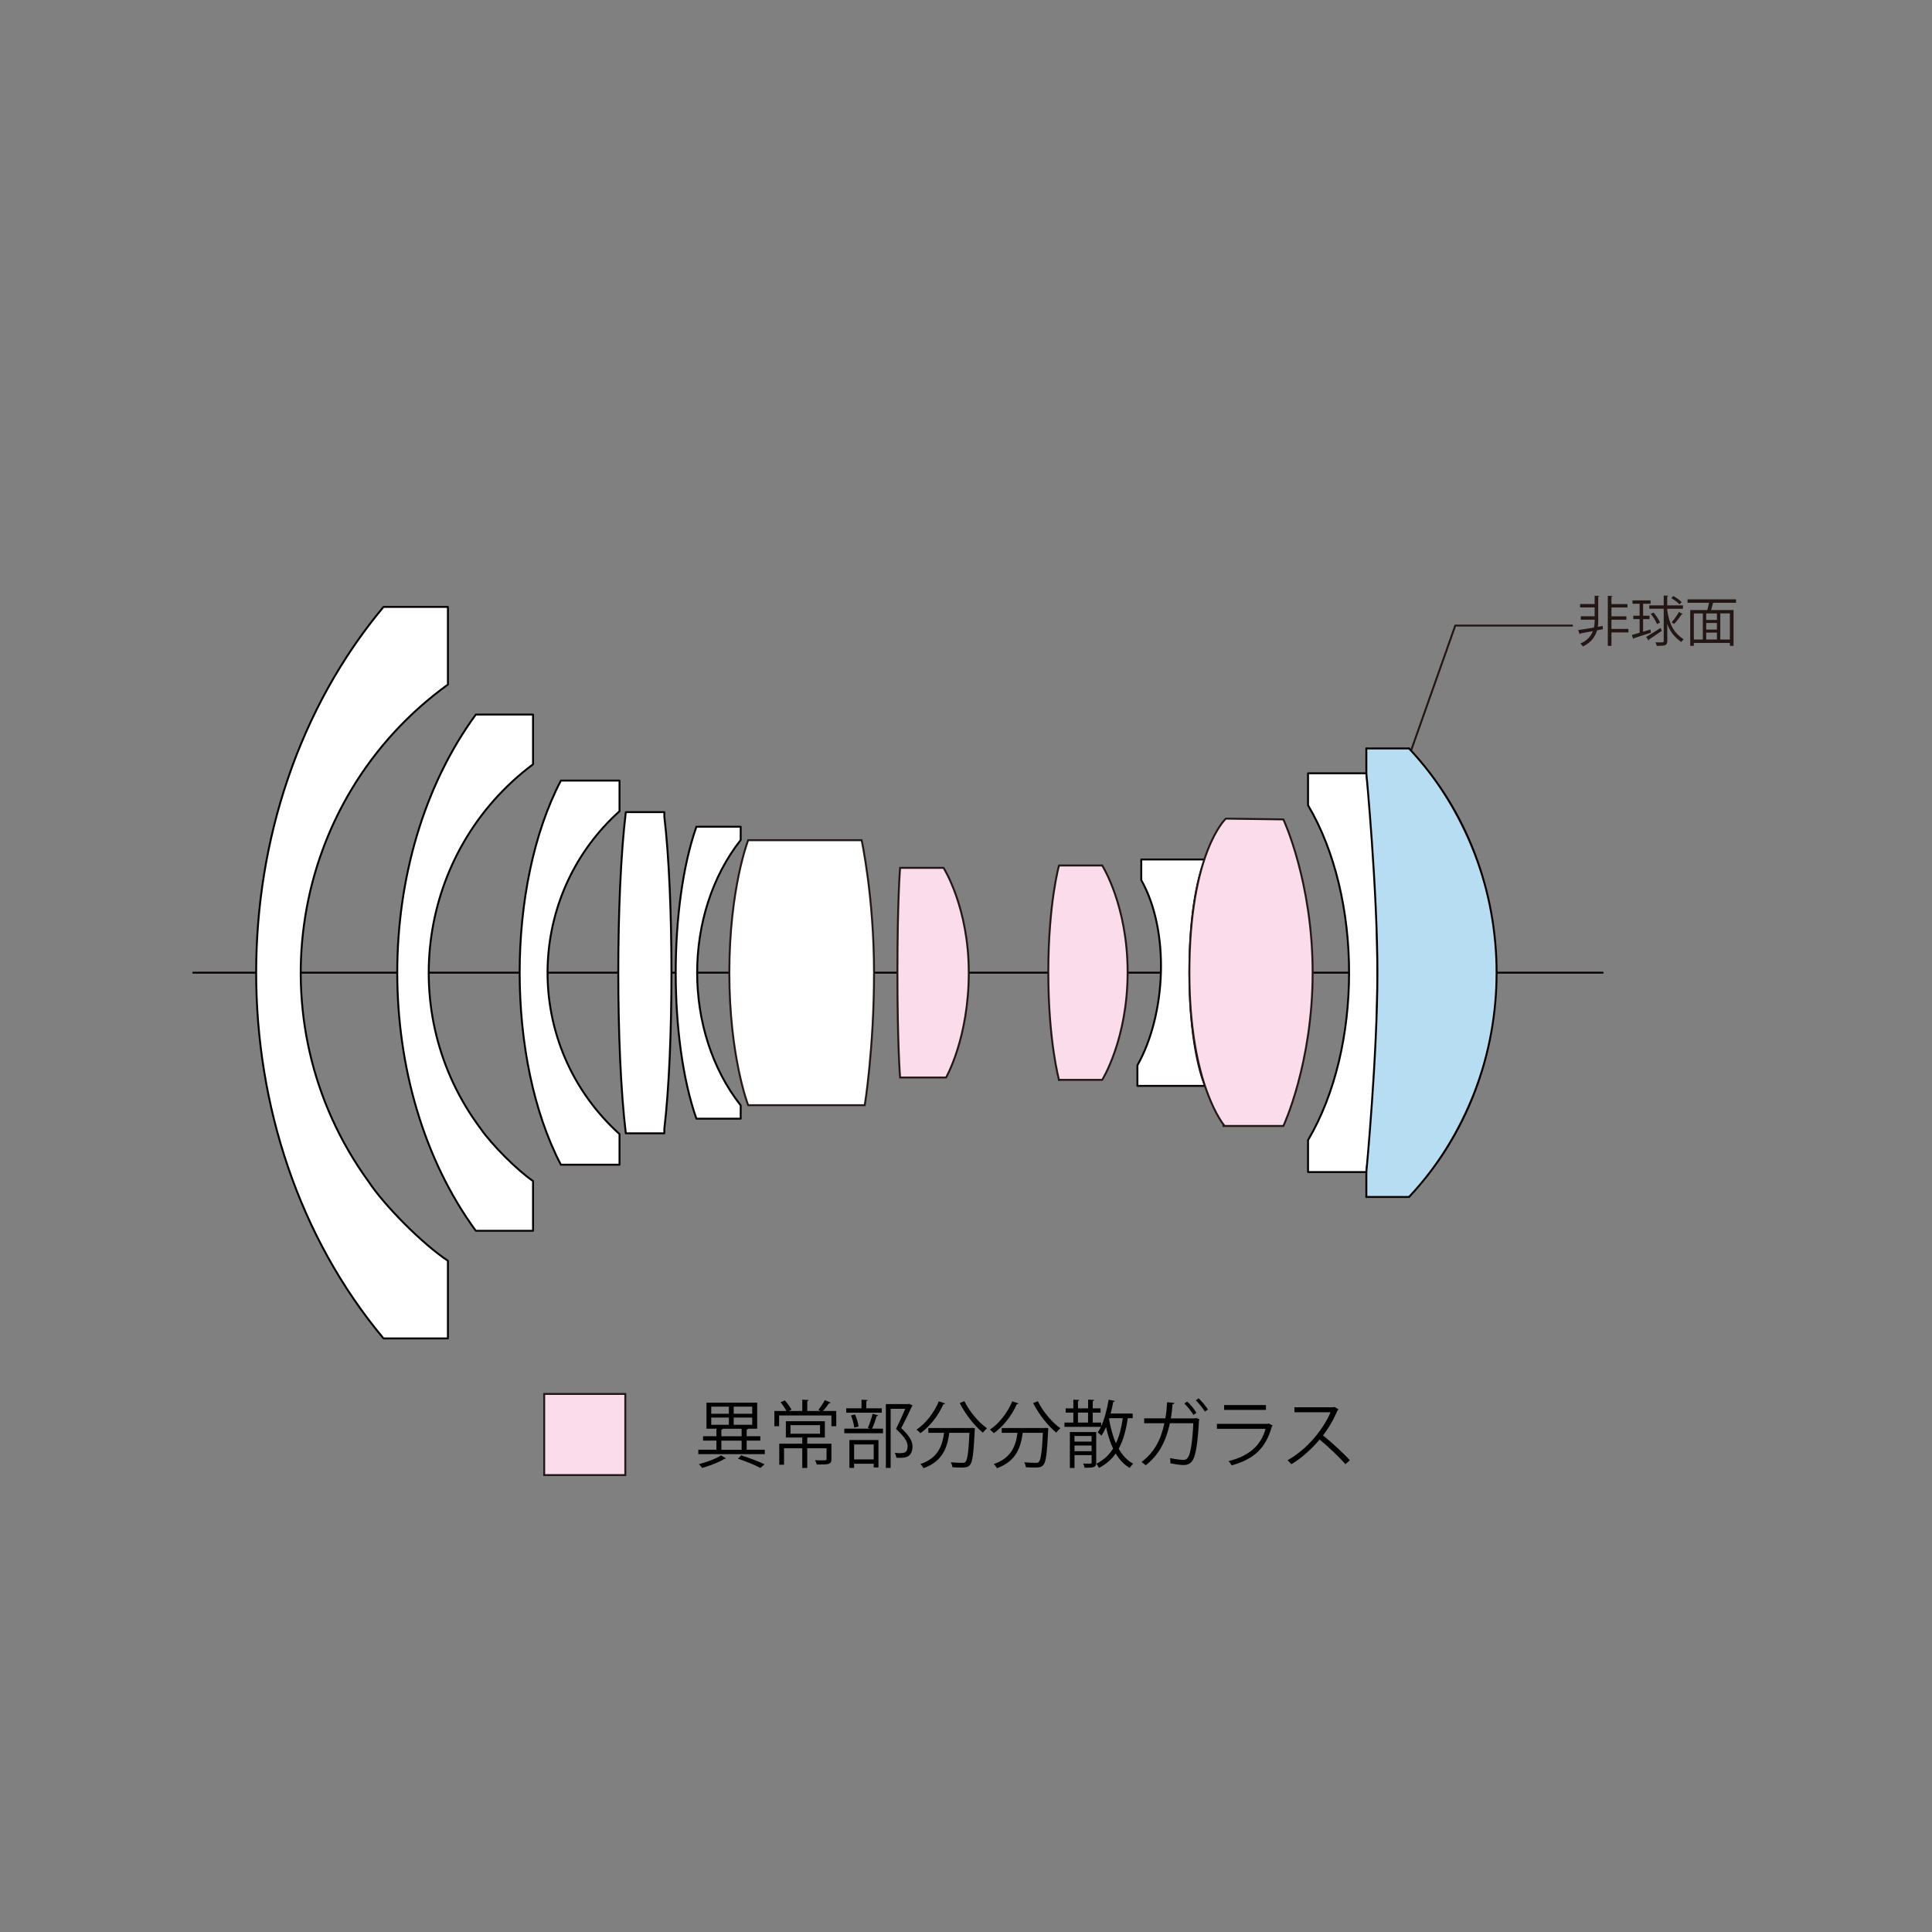 <?xml version="1.0" encoding="UTF-8"?>
<svg id="_レイヤー_1" data-name="レイヤー_1" xmlns="http://www.w3.org/2000/svg" version="1.1" viewBox="0 0 500 500">
  <rect x="0" y="0" width="500" height="500" fill="#808080" stroke="none"/>
  <!-- Generator: Adobe Illustrator 29.6.1, SVG Export Plug-In . SVG Version: 2.1.1 Build 9)  -->
  <defs>
    <style>
      .st0, .st1 {
        stroke: #231815;
      }

      .st0, .st1, .st2, .st3, .st4, .st5 {
        stroke-width: .5px;
      }

      .st0, .st4 {
        stroke-miterlimit: 10;
      }

      .st0, .st6 {
        fill: #fadcea;
      }

      .st1, .st3 {
        fill: #fff;
      }

      .st7 {
        fill: #221714;
      }

      .st2 {
        stroke: #221714;
      }

      .st2, .st4, .st5 {
        fill: none;
      }

      .st3, .st5 {
        stroke: #040000;
        stroke-linecap: round;
        stroke-linejoin: round;
      }

      .st4 {
        stroke: #221815;
      }

      .st8 {
        fill: #b6ddf2;
      }
    </style>
  </defs>
  <line class="st5" x1="50" y1="251.73" x2="414.77" y2="251.73"/>
  <g id="LINE">
    <path class="st3" d="M99.25,346.38c-43.94-52.58-43.94-136.73,0-189.31h16.67v20.09c-41.18,29.8-50.41,87.35-20.61,128.53,4.3,6.49,14.12,16.31,20.61,20.6v20.09h-16.67Z"/>
  </g>
  <g id="LINE1" data-name="LINE">
    <path class="st3" d="M137.95,318.53v-12.87c-4.18-2.88-10.65-9.37-13.54-13.54-22.31-29.78-16.25-72.01,13.54-94.32v-12.87h-14.81c-27.11,37.08-27.11,96.52,0,133.6h14.81Z"/>
  </g>
  <g id="LINE2" data-name="LINE">
    <path class="st3" d="M145.16,301.44c-14.23-27.27-14.23-72.16,0-99.43h15.17v7.93c-23.07,20.74-24.97,56.25-4.23,79.32,1,1.15,3.08,3.24,4.23,4.24v7.93h-15.17Z"/>
  </g>
  <g id="LINE3" data-name="LINE">
    <path class="st3" d="M161.96,293.29c-2.6-21.38-2.6-61.73,0-83.11h9.97v1.17c2.46,20.77,2.46,60.01,0,80.78v1.17h-9.97Z"/>
  </g>
  <g id="LINE4" data-name="LINE">
    <path class="st3" d="M180.23,289.51h11.46v-3.44c-15.02-19.08-15.02-49.61,0-68.68v-3.44h-11.46c-7.14,20.3-7.14,55.27,0,75.57Z"/>
  </g>
  <g id="LINE5" data-name="LINE">
    <line class="st5" x1="274.08" y1="279.47" x2="274.08" y2="279.47"/>
  </g>
  <g id="ARC">
    <path class="st5" d="M311.88,222.43c-5.42,15.72-5.42,42.87,0,58.59"/>
  </g>
  <g id="LINE6" data-name="LINE">
    <path class="st3" d="M311.88,281.03h-17.52v-5.33c7.44-13.2,8.44-34.74,1-47.94v-5.33h16.52s-4.06,8.39-4.06,29.19,4.06,29.4,4.06,29.4Z"/>
  </g>
  <g id="LINE7" data-name="LINE">
    <path class="st3" d="M338.52,303.33h15.08c3.82-26.67,3.82-76.53,0-103.2h-15.08v8.27c14.16,23.91,14.16,62.76,0,86.66v8.27Z"/>
  </g>
  <polyline class="st2" points="363.17 199.94 376.62 161.9 407.06 161.9"/>
  <g>
    <path class="st7" d="M414.78,162.01l.04.83-1.5.29c-.45,1.51-1.44,3.14-3.65,4.16-.15-.22-.46-.53-.69-.73,1.84-.77,2.78-2.02,3.25-3.23-1.23.24-2.38.45-3.22.6-.01.13-.1.18-.2.21l-.38-1.08c1.07-.15,2.54-.39,4.09-.66.13-.6.17-1.16.17-1.6v-.43h-3.58v-.88h3.58v-2.29h-3.76v-.88h3.76v-2.15l1.21.07c-.01.1-.1.18-.28.2v6.38c0,.42-.03.9-.11,1.4l1.26-.22ZM421.43,162.76v.9h-4.39v3.49h-.94v-12.96l1.22.07c-.01.11-.1.17-.28.2v1.88h4.14v.88h-4.14v2.29h3.87v.88h-3.87v2.37h4.39Z"/>
    <path class="st7" d="M425.25,163.48c.62-.18,1.25-.38,1.88-.57l.11.83c-1.61.53-3.31,1.08-4.38,1.42-.01.11-.08.18-.18.22l-.35-1.05c.55-.15,1.25-.35,2-.58v-3.52h-1.64v-.88h1.64v-3.1h-1.84v-.88h4.68v.88h-1.94v3.1h1.66v.88h-1.66v3.25ZM426.03,164.83c.95-.53,2.38-1.46,3.74-2.34l.29.77c-1.19.84-2.48,1.71-3.31,2.26.01.11-.04.21-.11.25l-.62-.94ZM431.49,157.55v.46c.56,3.67,1.66,5.71,4.25,7.45-.22.15-.49.46-.6.71-1.84-1.3-2.95-2.73-3.65-4.7v4.45c0,1.14-.57,1.23-2.71,1.23-.06-.25-.21-.66-.34-.91.37.01.7.01.98.01,1.09,0,1.15,0,1.15-.32v-8.39h-3.74v-.88h3.74v-2.55l1.19.07c-.01.11-.1.17-.28.2v2.29h4.07v.88h-4.07ZM427.95,158.52c.66.79,1.38,1.88,1.66,2.59l-.77.41c-.28-.73-.97-1.85-1.63-2.66l.74-.34ZM433.05,154.26c.77.42,1.71,1.07,2.16,1.56l-.56.59c-.43-.49-1.35-1.18-2.12-1.61l.52-.53ZM435.5,158.93c-.06.07-.17.1-.31.1-.46.72-1.29,1.78-1.91,2.45-.01,0-.66-.42-.66-.42.6-.69,1.43-1.86,1.89-2.69l.98.56Z"/>
    <path class="st7" d="M449.29,156h-5.82s-.07.01-.13.01c-.13.53-.32,1.25-.52,1.87h5.82v9.27h-.95v-.76h-9.33v.76h-.93v-9.27h4.43c.15-.56.32-1.28.45-1.88h-5.58v-.9h12.55v.9ZM438.36,158.76v6.75h2.33v-6.75h-2.33ZM444.34,160.44v-1.68h-2.78v1.68h2.78ZM444.34,162.94v-1.71h-2.78v1.71h2.78ZM441.56,163.72v1.78h2.78v-1.78h-2.78ZM447.69,165.5v-6.75h-2.48v6.75h2.48Z"/>
  </g>
  <path class="st0" d="M232.94,224.6s-.69,8.32-.69,27.13.69,27.13.69,27.13h11.9s5.88-10.2,5.88-27.13-6.53-27.13-6.53-27.13h-11.25Z"/>
  <path class="st1" d="M193.62,217.44s-4.87,12.56-4.87,34.29,4.87,34.29,4.87,34.29h30.18s2.4-14.75,2.4-34.29-3.21-34.29-3.21-34.29h-29.36Z"/>
  <path class="st0" d="M316.93,291.4s-9.12-10.38-9.12-39.67c0-31.28,9.44-39.87,9.44-39.87l14.89.2s7.57,16.15,7.57,39.67-7.57,39.67-7.57,39.67h-15.76"/>
  <path class="st8" d="M353.61,193.7h11.06s22.66,23.09,22.66,58.03-22.66,58.04-22.66,58.04h-11.06v-6.44s2.86-26.84,2.86-51.6-2.86-51.6-2.86-51.6v-6.43Z"/>
  <path class="st5" d="M364.66,309.77c30.21-32.15,30.21-83.92,0-116.07"/>
  <line class="st5" x1="353.61" y1="193.7" x2="364.66" y2="193.7"/>
  <path class="st5" d="M353.61,193.7v6.43s2.86,30.14,2.86,51.6-2.86,51.6-2.86,51.6v6.44"/>
  <line class="st5" x1="353.61" y1="309.77" x2="364.66" y2="309.77"/>
  <rect class="st6" x="140.84" y="360.75" width="20.99" height="21"/>
  <rect class="st4" x="140.84" y="360.75" width="20.99" height="21"/>
  <g>
    <path d="M193.24,375.19h4.69v1.14h-17.21v-1.14h4.69v-2.36h-3.46v-1.14h3.46v-1.94h-2.58v-6.74h13.13v6.74h-2.34c-.04.11-.15.19-.38.23v1.71h3.53v1.14h-3.53v2.36ZM187.88,377.43c-.08.08-.21.11-.38.11-1.31.85-3.78,1.8-5.79,2.36-.19-.29-.57-.72-.84-.97,2-.51,4.48-1.44,5.74-2.28l1.27.78ZM184.07,364.04v1.84h4.56v-1.84h-4.56ZM184.07,366.87v1.86h4.56v-1.86h-4.56ZM187.07,369.76c-.04.11-.13.19-.38.23v1.71h5.24v-1.94h-4.86ZM186.69,372.84v2.36h5.24v-2.36h-5.24ZM194.67,365.88v-1.84h-4.79v1.84h4.79ZM194.67,368.73v-1.86h-4.79v1.86h4.79ZM196.79,379.9c-1.35-.72-3.59-1.65-5.81-2.39l.84-.87c2.2.7,4.58,1.62,6.04,2.32l-1.06.95Z"/>
    <path d="M214.96,363c-.09.13-.25.17-.4.15-.4.57-1.03,1.41-1.56,2.01h3.42v3.95h-1.25v-2.79h-13.54v2.79h-1.22v-3.95h3.12c-.34-.67-.97-1.6-1.52-2.26l1.1-.47c.68.74,1.39,1.73,1.73,2.39l-.72.34h3.51v-2.94l1.65.11c-.02.13-.11.23-.36.27v2.56h3.44l-.57-.27c.55-.68,1.29-1.79,1.67-2.53l1.5.63ZM215.17,373.63v3.97c0,1.42-.7,1.42-3.8,1.42-.06-.34-.27-.78-.44-1.12.72.02,1.39.04,1.86.04.97,0,1.12,0,1.12-.34v-2.79h-5v5.09h-1.29v-5.09h-4.71v4.25h-1.24v-5.43h5.95v-1.6h-4.24v-4.22h10.09v4.22h-4.33c-.06.04-.13.06-.23.08v1.52h6.25ZM204.58,368.83v2.22h7.64v-2.22h-7.64Z"/>
    <path d="M224.61,369.55c.44-.99.95-2.58,1.22-3.67l1.46.42c-.04.11-.17.17-.4.19-.29.93-.76,2.3-1.2,3.25h2.83v1.18h-10.01v-1.18h6.69l-.59-.19ZM228.2,364.46v1.14h-9.19v-1.14h3.95v-2.22l1.61.09c-.02.13-.13.23-.38.27v1.86h4.01ZM219.82,379.9v-7.22h7.52v7.1h-1.23v-.97h-5.07v1.08h-1.22ZM221.29,366.07c.44.97.8,2.26.91,3.1l-1.12.27c-.09-.84-.44-2.15-.84-3.13l1.04-.23ZM226.11,373.83h-5.07v3.86h5.07v-3.86ZM235.34,363.32l.84.42c-.02.1-.09.15-.17.19-.72,1.61-1.73,3.67-2.77,5.66,2.05,1.92,2.91,3.34,2.91,4.71,0,2.98-2.07,2.98-3.31,2.98-.28,0-.59,0-.87-.02-.02-.34-.19-.89-.44-1.25.42.04.82.06,1.18.06,1.27,0,2.18-.06,2.18-1.8,0-1.23-.93-2.56-3-4.46.93-1.88,1.75-3.67,2.39-5.21h-3.78v15.29h-1.24v-16.51h5.83l.25-.06Z"/>
    <path d="M244.62,363.21c-.08.13-.21.19-.46.17-1.33,3-3.53,5.81-5.95,7.52-.23-.25-.68-.68-1.01-.91,2.36-1.6,4.54-4.35,5.77-7.33l1.63.55ZM251.27,369.55l.3-.02.72.08c0,.13-.02.3-.02.46-.3,6.14-.59,8.34-1.25,9.06-.53.61-1.1.67-2.26.67-.65,0-1.46-.02-2.28-.08-.02-.38-.19-.91-.42-1.27,1.29.11,2.53.13,2.98.13.4,0,.63-.04.82-.25.49-.49.8-2.47,1.04-7.52h-5.22c-.51,3.65-1.58,7.33-6.67,9.16-.17-.32-.51-.82-.82-1.08,4.6-1.54,5.68-4.73,6.14-8.07h-4.08v-1.25h11.02ZM249.59,362.62c1.25,2.62,3.74,5.57,5.85,7.01-.34.27-.82.78-1.06,1.14-2.13-1.69-4.58-4.81-6-7.66l1.22-.49Z"/>
    <path d="M263.62,363.21c-.08.13-.21.19-.46.17-1.33,3-3.53,5.81-5.95,7.52-.23-.25-.68-.68-1.01-.91,2.36-1.6,4.54-4.35,5.77-7.33l1.63.55ZM270.27,369.55l.3-.02.72.08c0,.13-.02.3-.02.46-.3,6.14-.59,8.34-1.25,9.06-.53.61-1.1.67-2.26.67-.65,0-1.46-.02-2.28-.08-.02-.38-.19-.91-.42-1.27,1.29.11,2.53.13,2.98.13.4,0,.63-.04.82-.25.49-.49.8-2.47,1.04-7.52h-5.22c-.51,3.65-1.58,7.33-6.67,9.16-.17-.32-.51-.82-.82-1.08,4.6-1.54,5.68-4.73,6.14-8.07h-4.08v-1.25h11.02ZM268.59,362.62c1.25,2.62,3.74,5.57,5.85,7.01-.34.27-.82.78-1.06,1.14-2.13-1.69-4.58-4.81-6-7.66l1.22-.49Z"/>
    <path d="M293.14,367.02h-1.27c-.46,3.13-1.18,5.77-2.36,7.92.97,1.69,2.2,3.04,3.76,3.86-.28.27-.68.74-.91,1.1-1.48-.87-2.66-2.15-3.61-3.74-1.1,1.56-2.51,2.79-4.33,3.74-.13-.3-.47-.84-.7-1.08,1.88-.93,3.29-2.24,4.35-3.93-.78-1.61-1.37-3.5-1.82-5.57-.36.84-.76,1.6-1.2,2.22-.23-.23-.67-.63-.97-.82.3-.42.57-.91.84-1.46h-9.44v-1.1h2.3v-2.58h-1.98v-1.1h1.98v-2.26l1.56.09c-.02.13-.13.23-.36.27v1.9h2.62v-2.26l1.58.09c-.02.13-.11.23-.38.27v1.9h2.03v1.1h-2.03v2.58h2.18v.99c.87-1.9,1.52-4.43,1.94-6.92l1.61.34c-.04.13-.15.21-.42.23-.19,1.01-.4,2.03-.67,3.02h5.7v1.2ZM283.7,370.6v7.9c0,1.29-.61,1.35-3,1.35-.06-.32-.23-.78-.38-1.08.44.02.86.02,1.18.02.91,0,1.01,0,1.01-.3v-1.9h-4.43v3.31h-1.2v-9.29h6.82ZM282.5,371.62h-4.43v1.46h4.43v-1.46ZM278.08,375.57h4.43v-1.48h-4.43v1.48ZM278.97,365.58v2.58h2.62v-2.58h-2.62ZM287.1,367.02l-.08.21c.4,2.3.97,4.45,1.79,6.29.85-1.8,1.41-3.97,1.77-6.5h-3.48Z"/>
    <path d="M310.45,367.29c-.02.08-.08.17-.15.23-.27,5.49-.8,8.89-1.54,10.24-.76,1.37-1.94,1.39-2.49,1.39-.72,0-2.07-.17-3.38-.46.02-.38-.02-.95-.06-1.33,1.42.3,2.89.46,3.33.46.68,0,1.06-.17,1.44-.89.59-1.14,1.04-4.31,1.23-8.59h-6.06c-.97,4.54-2.85,8.26-6.27,10.87-.25-.25-.74-.63-1.08-.85,3.27-2.45,5-5.68,5.93-10.03h-5.24v-1.27h5.49c.23-1.33.36-2.56.46-4.16l1.88.17c-.02.19-.21.3-.48.34-.11,1.39-.23,2.45-.44,3.67h6.17l.29-.11.97.34ZM307.24,362.71c.86.76,1.88,2.05,2.39,2.93l-.76.53c-.47-.8-1.56-2.18-2.36-2.94l.72-.51ZM310.2,361.88c.84.8,1.9,2.05,2.41,2.91l-.78.53c-.47-.8-1.56-2.15-2.34-2.91l.7-.53Z"/>
    <path d="M329.41,368.94c-.04.08-.13.15-.25.19-1.56,5.74-4.73,8.53-10.41,10.11-.17-.34-.53-.82-.8-1.1,5.17-1.29,8.38-3.95,9.57-8.36h-12.58v-1.29h13.15l.19-.11,1.12.57ZM327.63,364.88h-10.83v-1.25h10.83v1.25Z"/>
    <path d="M346.44,364.73c-.04.09-.13.17-.25.21-1.03,2.41-2.24,4.5-3.8,6.54,2.07,1.65,5.19,4.48,6.95,6.44l-1.16,1.01c-1.67-1.94-4.73-4.83-6.67-6.38-1.67,2.03-4.56,4.81-7.31,6.38-.21-.28-.67-.76-.99-1.03,5.26-2.89,9.42-8.28,11.13-12.41h-9.33v-1.29h10.07l.25-.09,1.1.63Z"/>
  </g>
  <path class="st0" d="M285.25,223.99h-11.18s-2.77,9.81-2.77,27.64,2.77,27.84,2.77,27.84h11.18s6.58-10.5,6.58-27.84-6.58-27.64-6.58-27.64Z"/>
</svg>